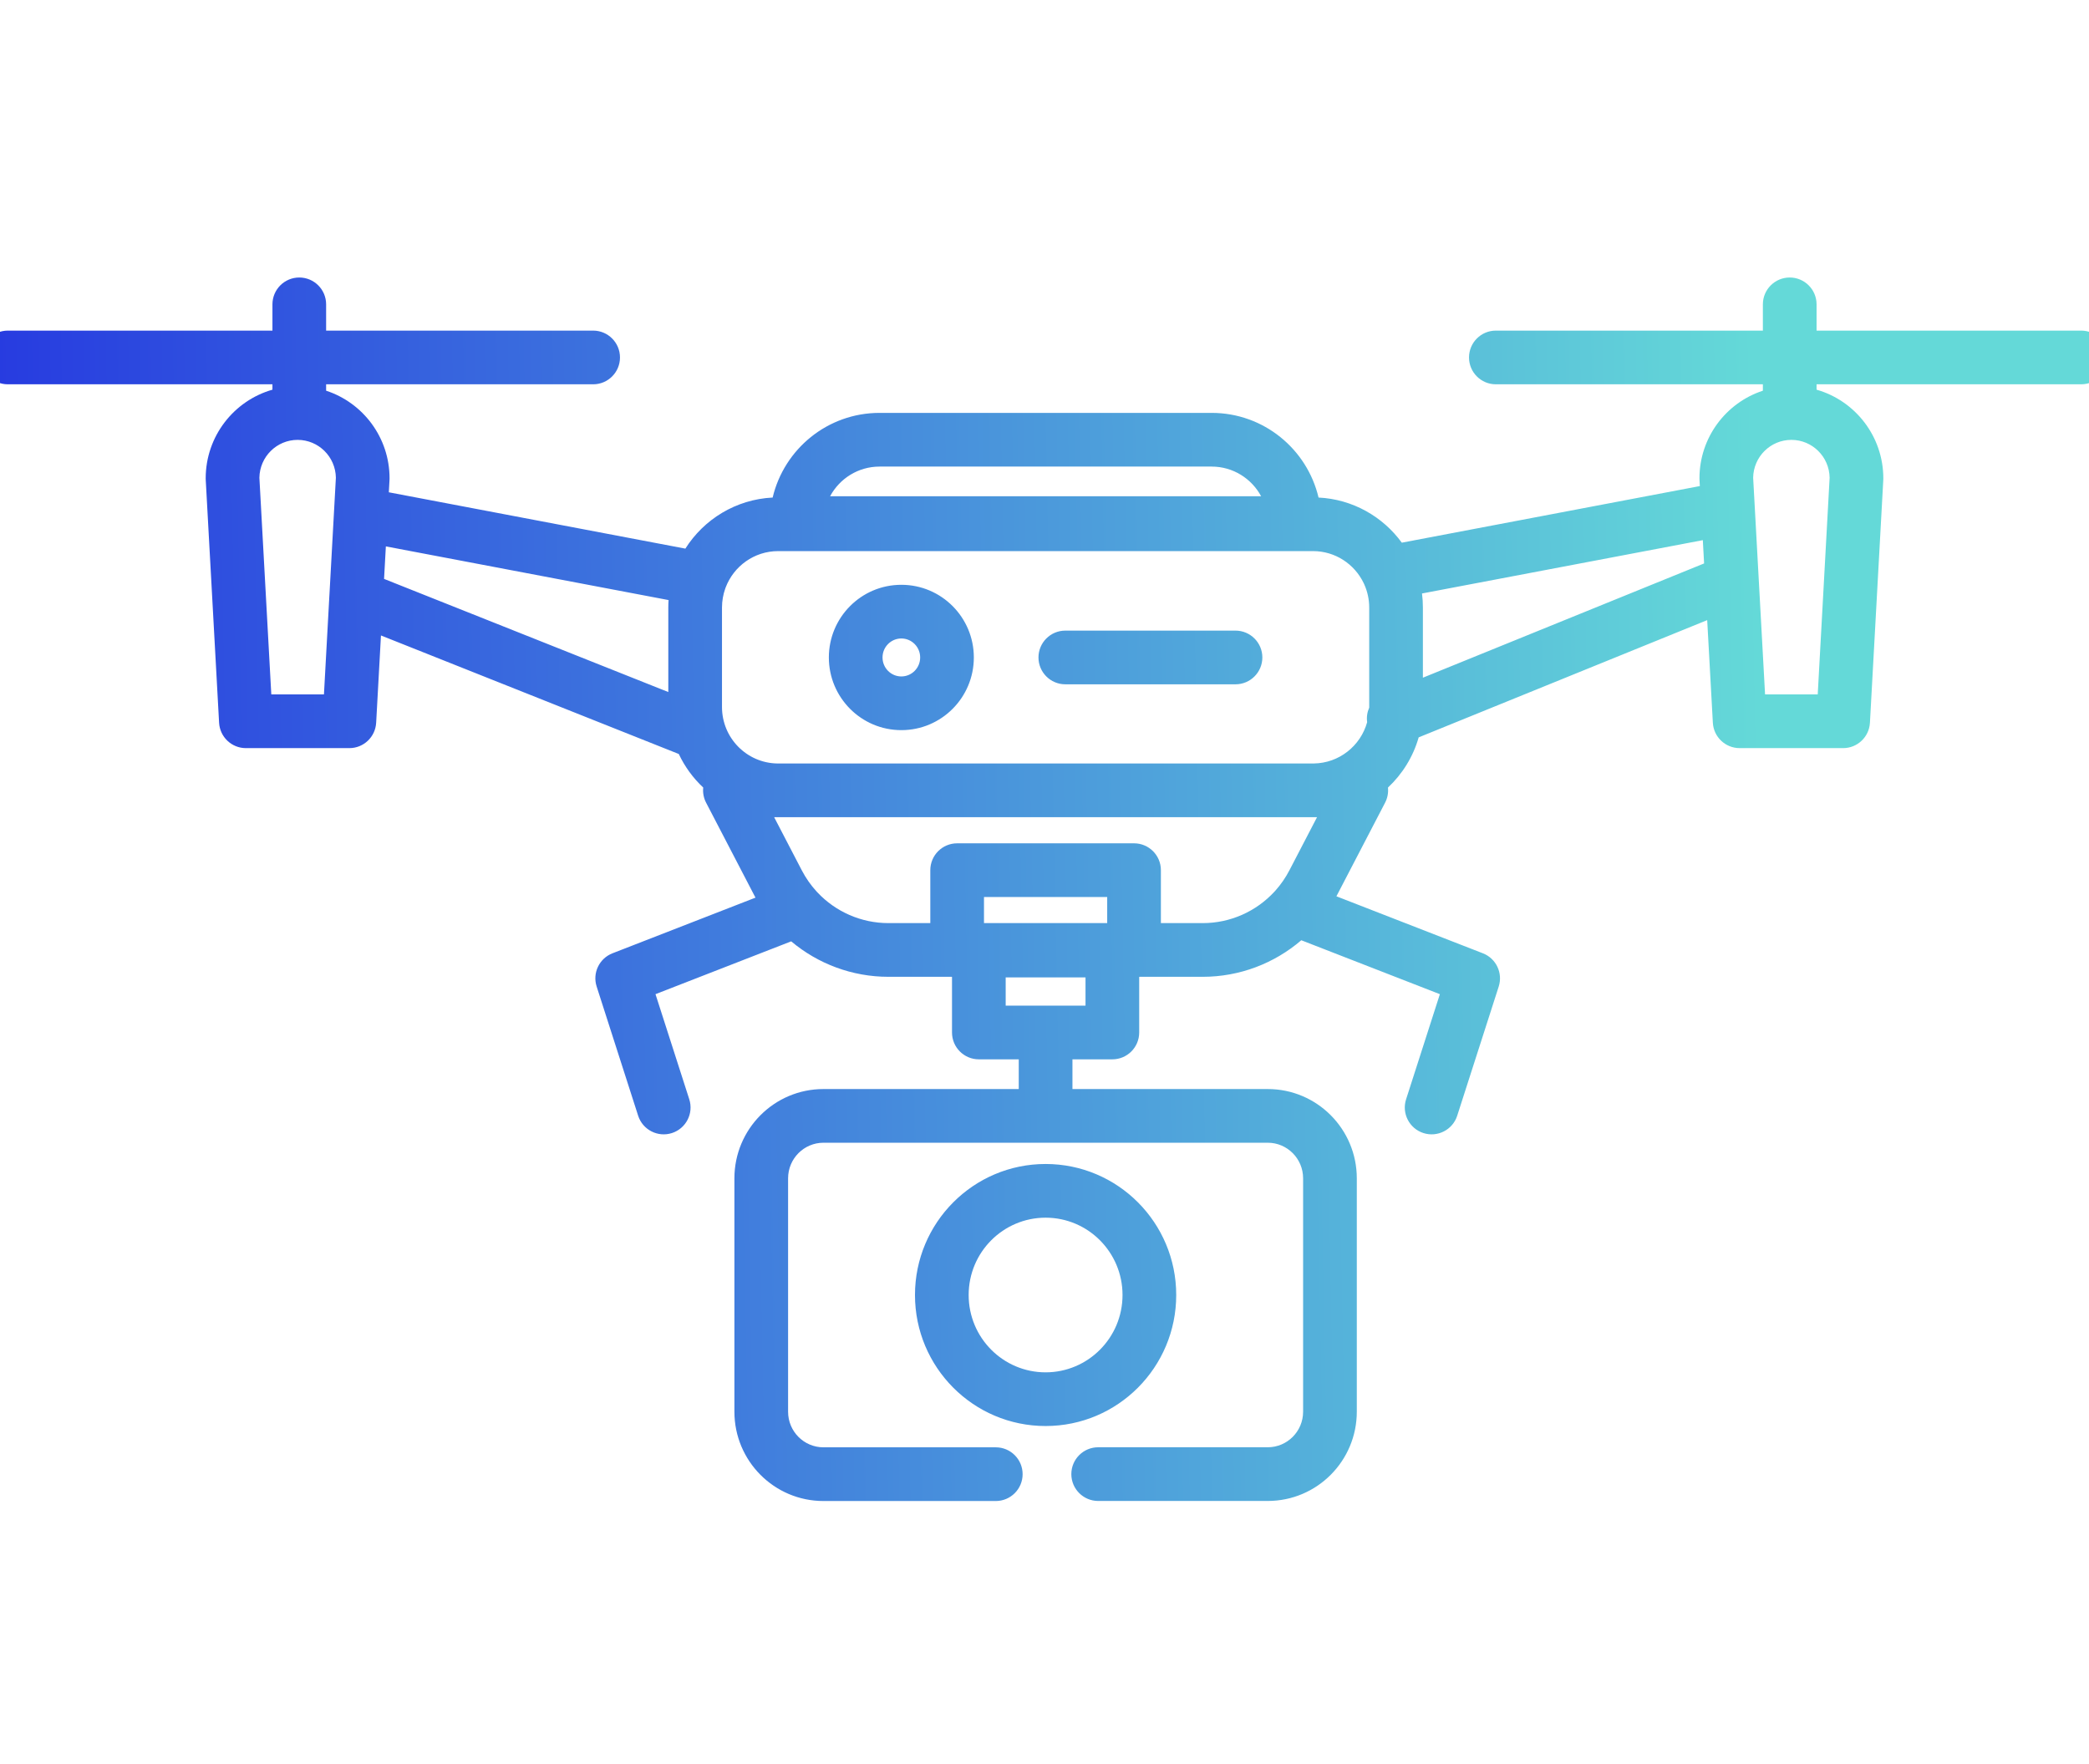 <?xml version="1.0" encoding="UTF-8"?> <svg xmlns="http://www.w3.org/2000/svg" width="148" height="125" viewBox="0 0 148 125" fill="none"><g clip-path="url(#clip0_2011_4652)"><path fill-rule="evenodd" clip-rule="evenodd" d="M126.797 19.66C127.847 19.66 128.699 20.512 128.699 21.562V23.422H147.444C148.494 23.422 149.346 24.274 149.346 25.324C149.346 26.375 148.494 27.226 147.444 27.226H128.699V27.607C131.432 28.385 133.428 30.908 133.428 33.89C133.428 33.925 133.427 33.959 133.426 33.994L132.48 51.203C132.424 52.212 131.59 53.001 130.581 53.001H123.25C122.24 53.001 121.406 52.212 121.351 51.203L120.951 43.933L100.509 52.239C100.115 53.618 99.352 54.842 98.334 55.795C98.371 56.16 98.304 56.533 98.129 56.868L94.722 63.42L94.722 63.42C94.708 63.446 94.694 63.472 94.68 63.498L105.059 67.537C105.996 67.902 106.487 68.934 106.18 69.892L103.239 79.043C102.918 80.043 101.846 80.593 100.846 80.272C99.847 79.951 99.296 78.879 99.618 77.879L102.011 70.433L92.193 66.612C90.282 68.254 87.82 69.202 85.214 69.202H80.747C80.734 69.204 80.722 69.207 80.709 69.21V73.147C80.709 74.197 79.858 75.049 78.807 75.049H75.98V77.154H89.817C93.308 77.154 96.126 79.993 96.126 83.479V100.011C96.126 103.497 93.308 106.336 89.817 106.336H77.803C76.753 106.336 75.901 105.485 75.901 104.434C75.901 103.384 76.753 102.532 77.803 102.532H89.817C91.194 102.532 92.322 101.41 92.322 100.011V83.479C92.322 82.08 91.194 80.957 89.817 80.957H58.339C56.963 80.957 55.834 82.08 55.834 83.479V100.015C55.834 101.414 56.963 102.536 58.339 102.536H70.549C71.599 102.536 72.45 103.388 72.45 104.438C72.45 105.488 71.599 106.34 70.549 106.34H58.339C54.849 106.34 52.031 103.501 52.031 100.015V83.479C52.031 79.993 54.849 77.154 58.339 77.154H72.176V75.049H69.349C68.298 75.049 67.447 74.197 67.447 73.147V69.21C67.434 69.207 67.422 69.204 67.409 69.202H62.942C60.378 69.202 57.952 68.285 56.054 66.69L46.44 70.432L48.833 77.879C49.154 78.879 48.604 79.95 47.604 80.272C46.604 80.593 45.533 80.043 45.211 79.043L42.271 69.891C41.963 68.934 42.454 67.902 43.391 67.537L53.525 63.593C53.494 63.536 53.463 63.478 53.433 63.42L53.433 63.42L50.026 56.868C49.851 56.533 49.783 56.159 49.821 55.794C49.104 55.123 48.514 54.317 48.09 53.417L26.99 45.019L26.65 51.203C26.594 52.212 25.76 53.001 24.751 53.001H17.421C16.411 53.001 15.578 52.212 15.522 51.203L14.576 33.994C14.574 33.959 14.573 33.925 14.573 33.89C14.573 30.908 16.569 28.386 19.302 27.607V27.226H0.556C-0.494 27.226 -1.346 26.375 -1.346 25.324C-1.346 24.274 -0.494 23.422 0.556 23.422H19.302V21.562C19.302 20.512 20.153 19.66 21.203 19.66C22.254 19.66 23.105 20.512 23.105 21.562V23.422H42.023C43.073 23.422 43.924 24.274 43.924 25.324C43.924 26.375 43.073 27.226 42.023 27.226H23.105V27.679C25.717 28.532 27.599 30.994 27.599 33.89C27.599 33.925 27.599 33.959 27.596 33.994L27.548 34.877L48.556 38.867C49.87 36.791 52.135 35.378 54.74 35.249C55.553 31.814 58.63 29.251 62.314 29.251H85.841H85.843C89.526 29.251 92.604 31.814 93.416 35.249C95.841 35.37 97.971 36.602 99.314 38.446L120.429 34.436L120.405 33.994C120.403 33.959 120.402 33.925 120.402 33.89C120.402 30.994 122.284 28.532 124.895 27.679V27.226H105.978C104.927 27.226 104.076 26.375 104.076 25.324C104.076 24.274 104.927 23.422 105.978 23.422H124.895V21.562C124.895 20.512 125.747 19.66 126.797 19.66ZM76.906 69.245H71.25V71.245H76.906V69.245ZM78.442 65.398H69.713V63.548H78.442V65.398ZM82.246 65.398V61.646C82.246 60.596 81.394 59.745 80.344 59.745H67.812C66.761 59.745 65.91 60.596 65.91 61.646V65.398H62.942C61.014 65.398 59.203 64.593 57.914 63.224C57.892 63.199 57.87 63.175 57.847 63.151C57.443 62.71 57.092 62.212 56.808 61.665L56.808 61.665L54.846 57.893H55.063L55.131 57.893H93.025L93.093 57.893H93.309L91.347 61.665L91.347 61.665C91.077 62.184 90.748 62.658 90.37 63.083C90.346 63.108 90.323 63.134 90.3 63.16C89.007 64.568 87.171 65.398 85.214 65.398H82.246ZM96.859 51.164C96.809 50.808 96.863 50.452 97.004 50.133L97.005 50.087V43.045C97.005 42.464 96.882 41.913 96.661 41.415C96.643 41.38 96.626 41.343 96.611 41.307C95.966 39.965 94.6 39.043 93.025 39.043H55.131C53.437 39.043 51.983 40.11 51.411 41.619C51.402 41.647 51.392 41.674 51.381 41.701C51.232 42.12 51.151 42.573 51.151 43.045V50.087C51.151 52.288 52.913 54.063 55.083 54.089H93.073C94.874 54.067 96.395 52.84 96.859 51.164ZM120.731 39.917L100.808 48.012V43.045C100.808 42.706 100.787 42.373 100.745 42.045L120.64 38.268L120.731 39.917ZM27.337 38.709L47.366 42.512C47.354 42.688 47.348 42.866 47.348 43.045V49.028L27.21 41.013L27.337 38.709ZM125.05 49.197L124.206 33.844C124.23 32.352 125.44 31.163 126.915 31.163C128.39 31.163 129.6 32.352 129.624 33.844L128.781 49.197H125.05ZM23.796 33.844L23.341 42.112C23.337 42.15 23.335 42.188 23.334 42.226L22.951 49.197H19.221L18.377 33.844C18.401 32.352 19.611 31.163 21.086 31.163C22.561 31.163 23.771 32.352 23.796 33.844ZM89.346 35.155H58.811C59.485 33.902 60.804 33.055 62.314 33.055H85.841H85.843C87.353 33.055 88.672 33.902 89.346 35.155ZM68.627 91.745C68.627 88.713 71.074 86.267 74.078 86.267C77.081 86.267 79.528 88.713 79.528 91.745C79.528 94.778 77.081 97.224 74.078 97.224C71.074 97.224 68.627 94.778 68.627 91.745ZM74.078 82.463C68.96 82.463 64.824 86.626 64.824 91.745C64.824 96.865 68.96 101.027 74.078 101.027C79.195 101.027 83.332 96.865 83.332 91.745C83.332 86.626 79.195 82.463 74.078 82.463ZM73.573 46.578C73.573 45.528 74.424 44.676 75.475 44.676H87.532C88.582 44.676 89.434 45.528 89.434 46.578C89.434 47.628 88.582 48.48 87.532 48.48H75.475C74.424 48.48 73.573 47.628 73.573 46.578ZM62.525 46.578C62.525 45.829 63.129 45.233 63.858 45.233C64.587 45.233 65.191 45.829 65.191 46.578C65.191 47.328 64.587 47.923 63.858 47.923C63.129 47.923 62.525 47.328 62.525 46.578ZM63.858 41.43C61.014 41.43 58.722 43.742 58.722 46.578C58.722 49.415 61.014 51.727 63.858 51.727C66.701 51.727 68.994 49.415 68.994 46.578C68.994 43.742 66.701 41.43 63.858 41.43Z" fill="url(#paint0_linear_2011_4652)"></path></g><defs><linearGradient id="paint0_linear_2011_4652" x1="-1.155" y1="7.084" x2="123.816" y2="4.605" gradientUnits="userSpaceOnUse"><stop stop-color="#273BE0"></stop><stop offset="1" stop-color="#64D9D8"></stop></linearGradient><clipPath id="clip0_2011_4652"><rect width="148" height="125" fill="white"></rect></clipPath></defs></svg> 